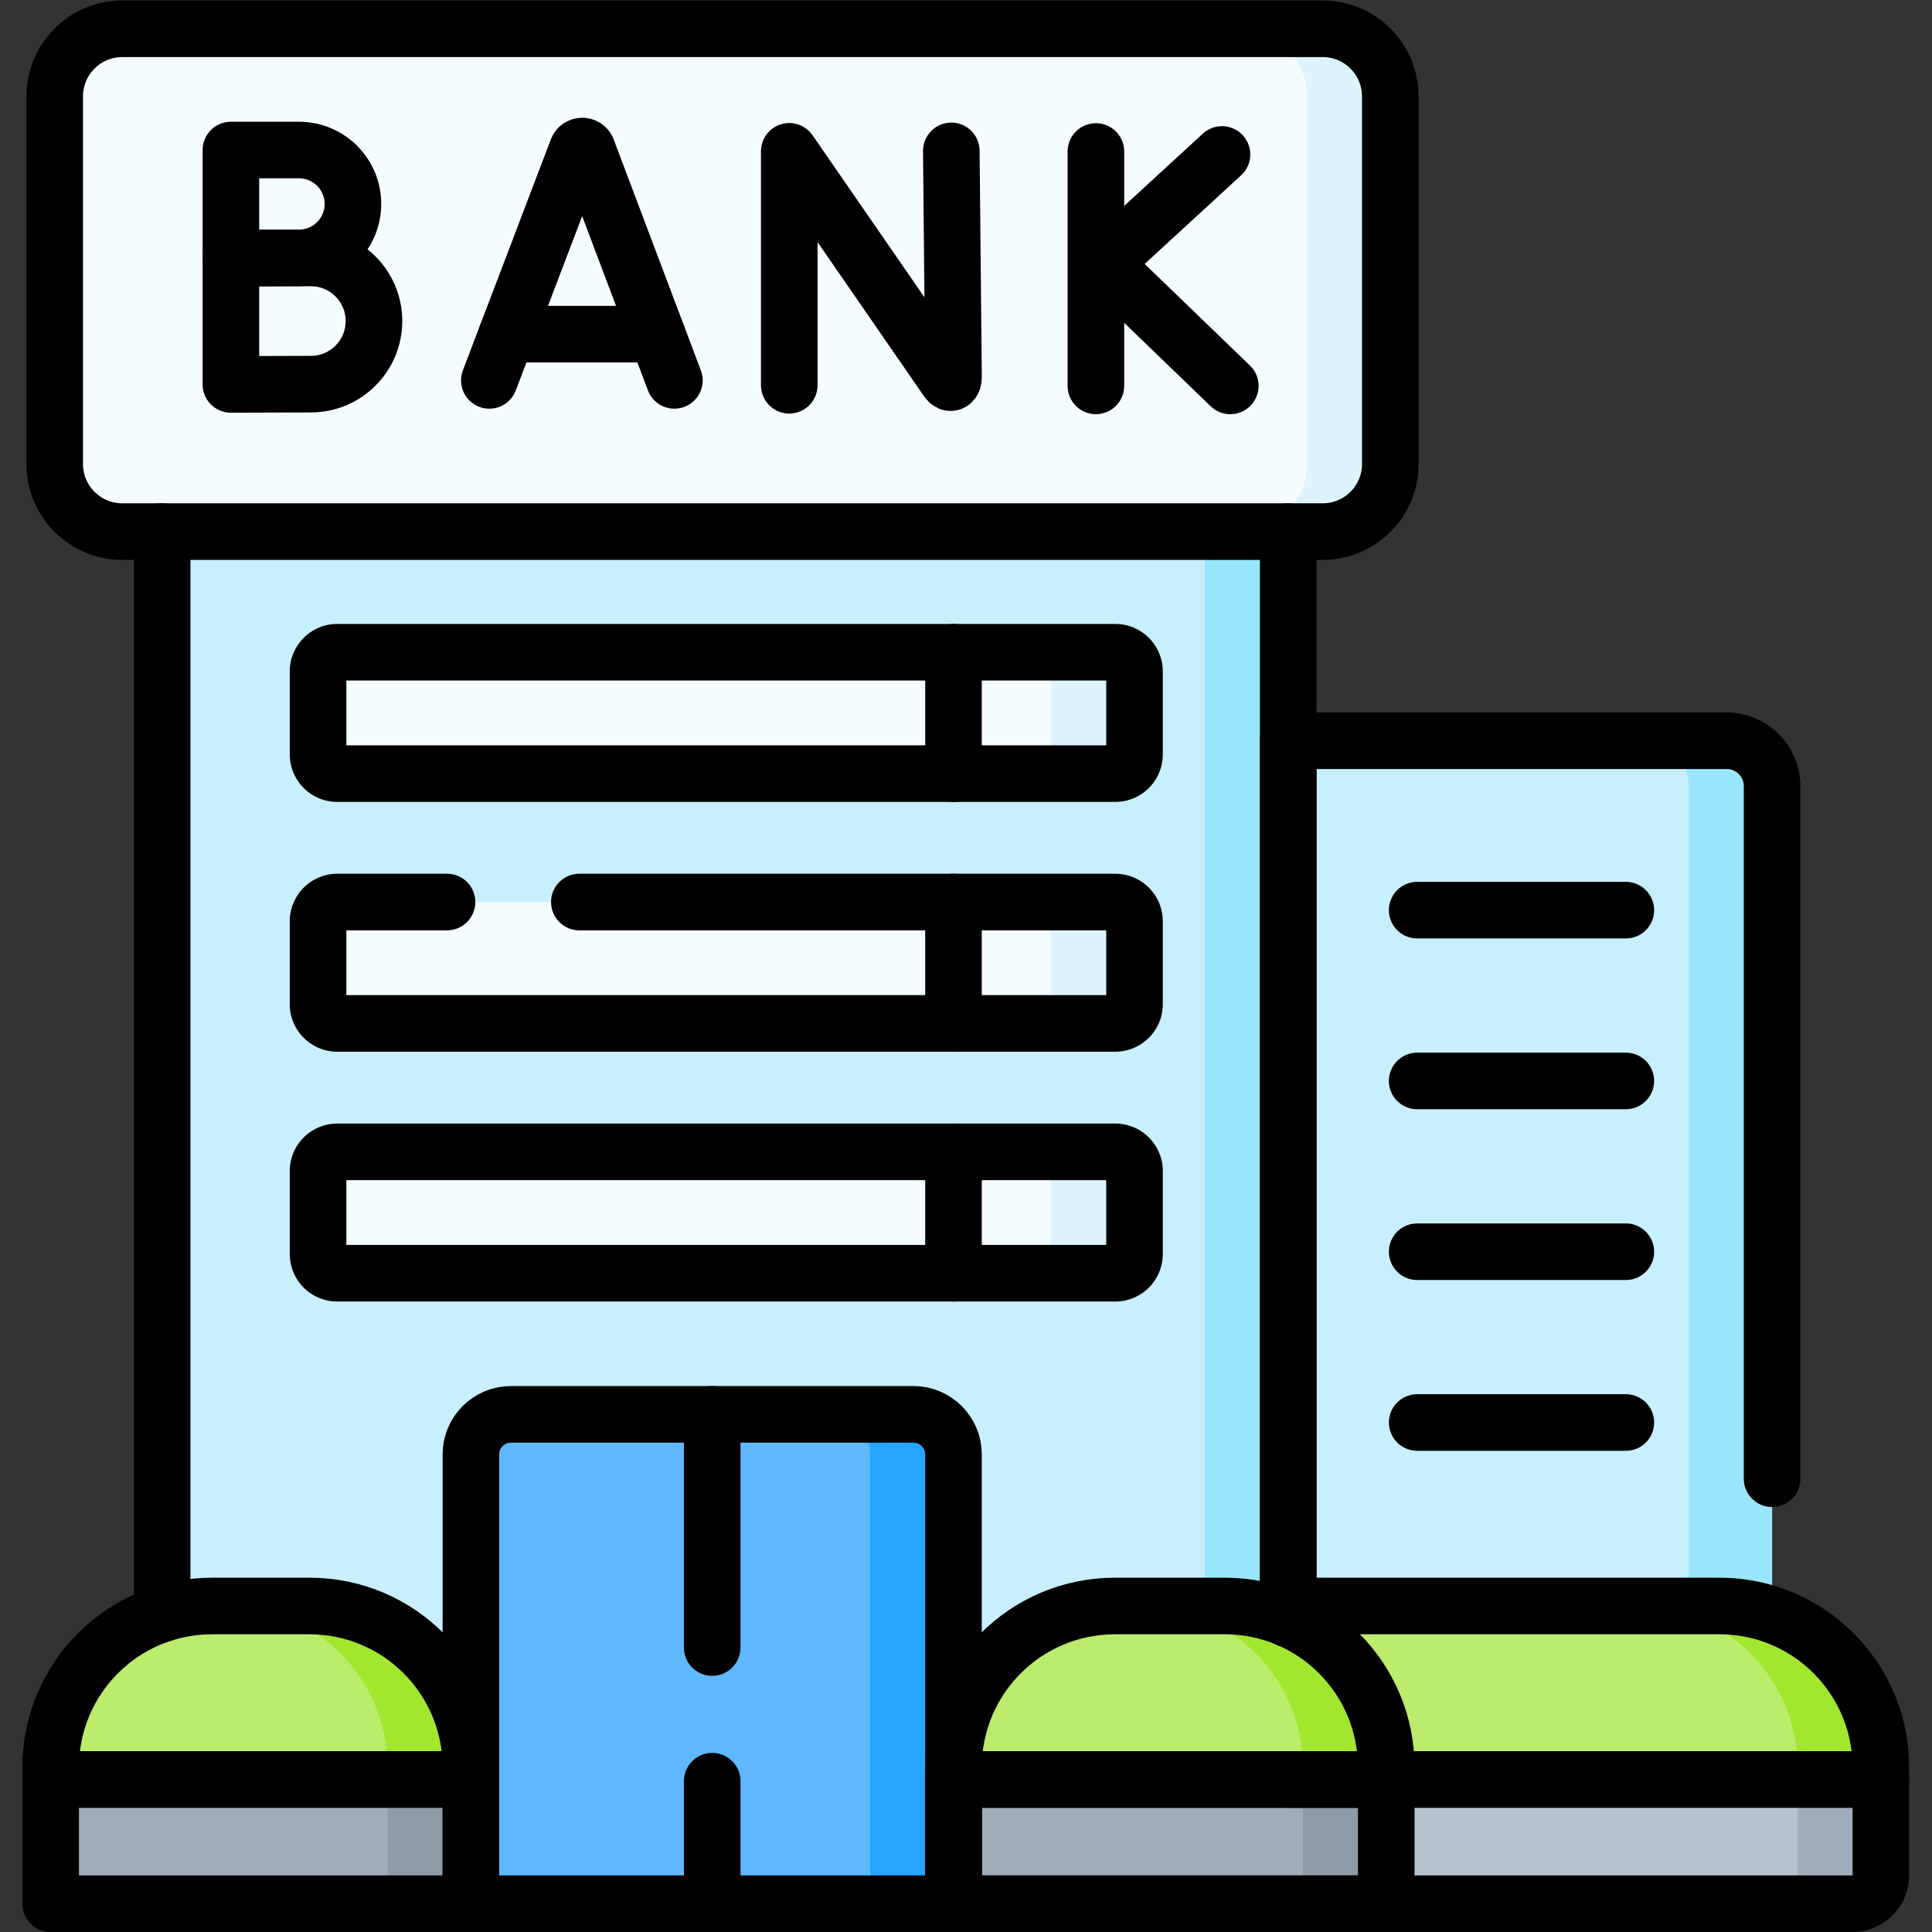 <svg xmlns="http://www.w3.org/2000/svg" xmlns:xlink="http://www.w3.org/1999/xlink" version="1.1" width="512" height="512" x="0" y="0" viewBox="0 0 682.667 682.667" style="enable-background:new 0 0 512 512" xml:space="preserve" class=""><rect x="0" y="0" width="682.667" height="682.667" fill="#333333" stroke="none"/><g><defs><clipPath id="a" clipPathUnits="userSpaceOnUse"><path d="M0 512h512V0H0Z" fill="#000000" opacity="1" data-original="#000000"/></clipPath></defs><path d="M341.471 7.5H42.979v394.783h298.492z" style="fill-opacity:1;fill-rule:nonzero;stroke:none" transform="matrix(1.333 0 0 -1.333 0 682.667)" fill="#c8effe" data-original="#c8effe" class=""/><path d="M319.387 7.5h22.084v394.783h-22.084z" style="fill-opacity:1;fill-rule:nonzero;stroke:none" transform="matrix(1.333 0 0 -1.333 0 682.667)" fill="#99e6fc" data-original="#99e6fc"/><g clip-path="url(#a)" transform="matrix(1.333 0 0 -1.333 0 682.667)"><path d="M0 0h-127.925v119.089c0 5.869 4.759 10.628 10.628 10.628h106.67c5.869 0 10.627-4.759 10.627-10.628Z" style="fill-opacity:1;fill-rule:nonzero;stroke:none" transform="translate(252.75 7.5)" fill="#60b8fe" data-original="#60b8fe"/><path d="M0 0h-22.085c5.87 0 10.628-4.758 10.628-10.627v-119.09h22.084v119.09C10.627-4.758 5.869 0 0 0" style="fill-opacity:1;fill-rule:nonzero;stroke:none" transform="translate(242.123 137.217)" fill="#27a5fe" data-original="#27a5fe"/><path d="M0 0h128.269v296.244c0 6.647-5.389 12.036-12.037 12.036H0Z" style="fill-opacity:1;fill-rule:nonzero;stroke:none" transform="translate(341.47 7.5)" fill="#c8effe" data-original="#c8effe" class=""/><path d="M0 0h-22.085c6.647 0 12.037-5.389 12.037-12.037V-308.28h22.084v296.243C12.036-5.389 6.647 0 0 0" style="fill-opacity:1;fill-rule:nonzero;stroke:none" transform="translate(457.703 315.78)" fill="#99e6fc" data-original="#99e6fc"/><path d="M0 0h238.241a7.582 7.582 0 0 1 7.583 7.583v25.353H0Z" style="fill-opacity:1;fill-rule:nonzero;stroke:none" transform="translate(252.75 7.5)" fill="#b6c4cf" data-original="#b6c4cf"/><path d="M0 0v-25.353a7.584 7.584 0 0 0-7.584-7.583h22.085a7.584 7.584 0 0 1 7.583 7.583V0z" style="fill-opacity:1;fill-rule:nonzero;stroke:none" transform="translate(476.49 40.436)" fill="#9facba" data-original="#9facba"/><path d="M252.75 7.5h114.71v32.936H252.75Z" style="fill-opacity:1;fill-rule:nonzero;stroke:none" fill="#b6c4cf" data-original="#b6c4cf"/><path d="M252.75 7.5h114.71v32.936H252.75Z" style="fill-opacity:1;fill-rule:nonzero;stroke:none" fill="#b6c4cf" data-original="#b6c4cf"/><path d="M252.75 7.5h114.71v32.936H252.75Z" style="fill-opacity:1;fill-rule:nonzero;stroke:none" fill="#9facba" data-original="#9facba"/><path d="M345.375 7.5h22.085v32.936h-22.085Z" style="fill-opacity:1;fill-rule:nonzero;stroke:none" fill="#8d9ca8" data-original="#8d9ca8"/><path d="M0 0h114.313c23.633 0 42.791-19.158 42.791-42.79v-3.191H0Z" style="fill-opacity:1;fill-rule:nonzero;stroke:none" transform="translate(341.47 86.417)" fill="#bbec6c" data-original="#bbec6c"/><path d="M0 0h-22.084c23.632 0 42.79-19.158 42.79-42.79v-3.191H42.79v3.191C42.79-19.158 23.633 0 0 0" style="fill-opacity:1;fill-rule:nonzero;stroke:none" transform="translate(455.784 86.417)" fill="#a2e62e" data-original="#a2e62e"/><path d="M0 0h29.13c23.632 0 42.79-19.158 42.79-42.79v-3.191H-42.79v3.191C-42.79-19.158-23.632 0 0 0" style="fill-opacity:1;fill-rule:nonzero;stroke:none" transform="translate(295.54 86.417)" fill="#bbec6c" data-original="#bbec6c"/><path d="M0 0h-22.085c23.633 0 42.79-19.158 42.79-42.79v-3.191H42.79v3.191C42.79-19.158 23.632 0 0 0" style="fill-opacity:1;fill-rule:nonzero;stroke:none" transform="translate(324.67 86.417)" fill="#a2e62e" data-original="#a2e62e"/><path d="M13.426 7.5h111.399v32.936H13.426Z" style="fill-opacity:1;fill-rule:nonzero;stroke:none" fill="#9facba" data-original="#9facba"/><path d="M102.741 7.5h22.084v32.936h-22.084z" style="fill-opacity:1;fill-rule:nonzero;stroke:none" fill="#8d9ca8" data-original="#8d9ca8"/><path d="M0 0h25.819c23.633 0 42.79-19.158 42.79-42.79v-3.191H-42.79v3.191C-42.79-19.158-23.633 0 0 0" style="fill-opacity:1;fill-rule:nonzero;stroke:none" transform="translate(56.216 86.417)" fill="#bbec6c" data-original="#bbec6c"/><path d="M0 0h-22.084c23.632 0 42.79-19.158 42.79-42.79v-3.191H42.79v3.191C42.79-19.158 23.633 0 0 0" style="fill-opacity:1;fill-rule:nonzero;stroke:none" transform="translate(82.035 86.417)" fill="#a2e62e" data-original="#a2e62e"/><path d="M0 0h-318.173c-9.902 0-17.931 8.028-17.931 17.931v97.428c0 9.903 8.029 17.931 17.931 17.931H0c9.903 0 17.931-8.028 17.931-17.931V17.931C17.931 8.028 9.903 0 0 0" style="fill-opacity:1;fill-rule:nonzero;stroke:none" transform="translate(350.603 371.21)" fill="#f5fcff" data-original="#f5fcff" class=""/><path d="M0 0h-22.085c9.903 0 17.932-8.028 17.932-17.931v-97.428c0-9.903-8.029-17.931-17.932-17.931H0c9.903 0 17.931 8.028 17.931 17.931v97.428C17.931-8.028 9.903 0 0 0" style="fill-opacity:1;fill-rule:nonzero;stroke:none" transform="translate(350.603 504.5)" fill="#ddf4fe" data-original="#ddf4fe"/><path d="M0 0h-206.232a5.094 5.094 0 0 0-5.094 5.094v21.984a5.094 5.094 0 0 0 5.094 5.094H0a5.094 5.094 0 0 0 5.094-5.094V5.094A5.094 5.094 0 0 0 0 0" style="fill-opacity:1;fill-rule:nonzero;stroke:none" transform="translate(295.635 174.625)" fill="#f5fcff" data-original="#f5fcff" class=""/><path d="M0 0h-22.085a5.094 5.094 0 0 0 5.094-5.094v-21.984a5.094 5.094 0 0 0-5.094-5.094H0a5.094 5.094 0 0 1 5.094 5.094v21.984A5.094 5.094 0 0 1 0 0" style="fill-opacity:1;fill-rule:nonzero;stroke:none" transform="translate(295.635 206.797)" fill="#ddf4fe" data-original="#ddf4fe"/><path d="M0 0h-206.232a5.094 5.094 0 0 0-5.094 5.094v21.984a5.094 5.094 0 0 0 5.094 5.094H0a5.094 5.094 0 0 0 5.094-5.094V5.094A5.094 5.094 0 0 0 0 0" style="fill-opacity:1;fill-rule:nonzero;stroke:none" transform="translate(295.635 240.844)" fill="#f5fcff" data-original="#f5fcff" class=""/><path d="M0 0h-22.085a5.094 5.094 0 0 0 5.094-5.094v-21.984a5.094 5.094 0 0 0-5.094-5.094H0a5.094 5.094 0 0 1 5.094 5.094v21.984A5.094 5.094 0 0 1 0 0" style="fill-opacity:1;fill-rule:nonzero;stroke:none" transform="translate(295.635 273.016)" fill="#ddf4fe" data-original="#ddf4fe"/><path d="M0 0h-206.232a5.094 5.094 0 0 0-5.094 5.094v21.984a5.094 5.094 0 0 0 5.094 5.094H0a5.094 5.094 0 0 0 5.094-5.094V5.094A5.094 5.094 0 0 0 0 0" style="fill-opacity:1;fill-rule:nonzero;stroke:none" transform="translate(295.635 307.062)" fill="#f5fcff" data-original="#f5fcff" class=""/><path d="M0 0h-22.085a5.094 5.094 0 0 0 5.094-5.094v-21.984a5.094 5.094 0 0 0-5.094-5.094H0a5.094 5.094 0 0 1 5.094 5.094v21.984A5.094 5.094 0 0 1 0 0" style="fill-opacity:1;fill-rule:nonzero;stroke:none" transform="translate(295.635 339.234)" fill="#ddf4fe" data-original="#ddf4fe"/><path d="M0 0v286.88" style="stroke-width:15;stroke-linecap:round;stroke-linejoin:round;stroke-miterlimit:10;stroke-dasharray:none;stroke-opacity:1" transform="translate(42.98 84.33)" fill="none" stroke="#000000" stroke-width="15" stroke-linecap="round" stroke-linejoin="round" stroke-miterlimit="10" stroke-dasharray="none" stroke-opacity="" data-original="#000000" class=""/><path d="M0 0v288.22" style="stroke-width:15;stroke-linecap:round;stroke-linejoin:round;stroke-miterlimit:10;stroke-dasharray:none;stroke-opacity:1" transform="translate(341.47 82.99)" fill="none" stroke="#000000" stroke-width="15" stroke-linecap="round" stroke-linejoin="round" stroke-miterlimit="10" stroke-dasharray="none" stroke-opacity="" data-original="#000000" class=""/><path d="M0 0h-127.925v119.089c0 5.869 4.759 10.628 10.628 10.628h106.67c5.869 0 10.627-4.759 10.627-10.628Z" style="stroke-width:15;stroke-linecap:round;stroke-linejoin:round;stroke-miterlimit:10;stroke-dasharray:none;stroke-opacity:1" transform="translate(252.75 7.5)" fill="none" stroke="#000000" stroke-width="15" stroke-linecap="round" stroke-linejoin="round" stroke-miterlimit="10" stroke-dasharray="none" stroke-opacity="" data-original="#000000" class=""/><path d="M0 0V232.79h116.23c6.65 0 12.041-5.39 12.041-12.04V37.163" style="stroke-width:15;stroke-linecap:round;stroke-linejoin:round;stroke-miterlimit:10;stroke-dasharray:none;stroke-opacity:1" transform="translate(341.47 82.99)" fill="none" stroke="#000000" stroke-width="15" stroke-linecap="round" stroke-linejoin="round" stroke-miterlimit="10" stroke-dasharray="none" stroke-opacity="" data-original="#000000" class=""/><path d="M0 0h238.241a7.582 7.582 0 0 1 7.583 7.583v25.353H0Z" style="stroke-width:15;stroke-linecap:round;stroke-linejoin:round;stroke-miterlimit:10;stroke-dasharray:none;stroke-opacity:1" transform="translate(252.75 7.5)" fill="none" stroke="#000000" stroke-width="15" stroke-linecap="round" stroke-linejoin="round" stroke-miterlimit="10" stroke-dasharray="none" stroke-opacity="" data-original="#000000" class=""/><path d="M252.75 7.5h114.71v32.936H252.75Z" style="stroke-width:15;stroke-linecap:round;stroke-linejoin:round;stroke-miterlimit:10;stroke-dasharray:none;stroke-opacity:1" fill="none" stroke="#000000" stroke-width="15" stroke-linecap="round" stroke-linejoin="round" stroke-miterlimit="10" stroke-dasharray="none" stroke-opacity="" data-original="#000000" class=""/><path d="M0 0v3.43h114.311c4.889 0 9.58-.82 13.96-2.33 16.779-5.78 28.83-21.72 28.83-40.46v-3.19H0" style="stroke-width:15;stroke-linecap:round;stroke-linejoin:round;stroke-miterlimit:10;stroke-dasharray:none;stroke-opacity:1" transform="translate(341.47 82.99)" fill="none" stroke="#000000" stroke-width="15" stroke-linecap="round" stroke-linejoin="round" stroke-miterlimit="10" stroke-dasharray="none" stroke-opacity="" data-original="#000000" class=""/><path d="M0 0h29.13c23.632 0 42.79-19.158 42.79-42.79v-3.191H-42.79v3.191C-42.79-19.158-23.632 0 0 0Z" style="stroke-width:15;stroke-linecap:round;stroke-linejoin:round;stroke-miterlimit:10;stroke-dasharray:none;stroke-opacity:1" transform="translate(295.54 86.417)" fill="none" stroke="#000000" stroke-width="15" stroke-linecap="round" stroke-linejoin="round" stroke-miterlimit="10" stroke-dasharray="none" stroke-opacity="" data-original="#000000" class=""/><path d="M13.426 7.5h111.399v32.936H13.426Z" style="stroke-width:15;stroke-linecap:round;stroke-linejoin:round;stroke-miterlimit:10;stroke-dasharray:none;stroke-opacity:1" fill="none" stroke="#000000" stroke-width="15" stroke-linecap="round" stroke-linejoin="round" stroke-miterlimit="10" stroke-dasharray="none" stroke-opacity="" data-original="#000000" class=""/><path d="M0 0h25.819c23.633 0 42.79-19.158 42.79-42.79v-3.191H-42.79v3.191C-42.79-19.158-23.633 0 0 0Z" style="stroke-width:15;stroke-linecap:round;stroke-linejoin:round;stroke-miterlimit:10;stroke-dasharray:none;stroke-opacity:1" transform="translate(56.216 86.417)" fill="none" stroke="#000000" stroke-width="15" stroke-linecap="round" stroke-linejoin="round" stroke-miterlimit="10" stroke-dasharray="none" stroke-opacity="" data-original="#000000" class=""/><path d="M0 0h-318.173c-9.902 0-17.931 8.028-17.931 17.931v97.428c0 9.903 8.029 17.931 17.931 17.931H0c9.903 0 17.931-8.028 17.931-17.931V17.931C17.931 8.028 9.903 0 0 0Z" style="stroke-width:15;stroke-linecap:round;stroke-linejoin:round;stroke-miterlimit:10;stroke-dasharray:none;stroke-opacity:1" transform="translate(350.603 371.21)" fill="none" stroke="#000000" stroke-width="15" stroke-linecap="round" stroke-linejoin="round" stroke-miterlimit="10" stroke-dasharray="none" stroke-opacity="" data-original="#000000" class=""/><path d="m0 0 23.329 61.253c.477 1.166 2.127 1.167 2.606.003L49.052 0" style="stroke-width:15;stroke-linecap:round;stroke-linejoin:round;stroke-miterlimit:10;stroke-dasharray:none;stroke-opacity:1" transform="translate(129.712 411.295)" fill="none" stroke="#000000" stroke-width="15" stroke-linecap="round" stroke-linejoin="round" stroke-miterlimit="10" stroke-dasharray="none" stroke-opacity="" data-original="#000000" class=""/><path d="M0 0h39.759" style="stroke-width:15;stroke-linecap:round;stroke-linejoin:round;stroke-miterlimit:10;stroke-dasharray:none;stroke-opacity:1" transform="translate(134.38 423.55)" fill="none" stroke="#000000" stroke-width="15" stroke-linecap="round" stroke-linejoin="round" stroke-miterlimit="10" stroke-dasharray="none" stroke-opacity="" data-original="#000000" class=""/><path d="M0 0v62.012L41.927 1.3c.777-1.122 1.609-.572 1.609.794l-.58 60.034" style="stroke-width:15;stroke-linecap:round;stroke-linejoin:round;stroke-miterlimit:10;stroke-dasharray:none;stroke-opacity:1" transform="translate(209.214 410.002)" fill="none" stroke="#000000" stroke-width="15" stroke-linecap="round" stroke-linejoin="round" stroke-miterlimit="10" stroke-dasharray="none" stroke-opacity="" data-original="#000000" class=""/><path d="M0 0v-62.128" style="stroke-width:15;stroke-linecap:round;stroke-linejoin:round;stroke-miterlimit:10;stroke-dasharray:none;stroke-opacity:1" transform="translate(290.498 471.966)" fill="none" stroke="#000000" stroke-width="15" stroke-linecap="round" stroke-linejoin="round" stroke-miterlimit="10" stroke-dasharray="none" stroke-opacity="" data-original="#000000" class=""/><path d="m0 0-31.433-28.892L2.205-61.345" style="stroke-width:15;stroke-linecap:round;stroke-linejoin:round;stroke-miterlimit:10;stroke-dasharray:none;stroke-opacity:1" transform="translate(323.919 471.183)" fill="none" stroke="#000000" stroke-width="15" stroke-linecap="round" stroke-linejoin="round" stroke-miterlimit="10" stroke-dasharray="none" stroke-opacity="" data-original="#000000" class=""/><path d="M0 0c0-7.896-6.401-14.296-14.296-14.296-3.916 0-18.047-.063-18.047-.063v28.655h18.047C-6.401 14.296 0 7.896 0 0Z" style="stroke-width:15;stroke-linecap:round;stroke-linejoin:round;stroke-miterlimit:10;stroke-dasharray:none;stroke-opacity:1" transform="translate(93.552 458.063)" fill="none" stroke="#000000" stroke-width="15" stroke-linecap="round" stroke-linejoin="round" stroke-miterlimit="10" stroke-dasharray="none" stroke-opacity="" data-original="#000000" class=""/><path d="M0 0c0-9.236-7.486-16.723-16.723-16.723-4.58 0-21.198-.074-21.198-.074V16.723h21.198C-7.486 16.723 0 9.236 0 0Z" style="stroke-width:15;stroke-linecap:round;stroke-linejoin:round;stroke-miterlimit:10;stroke-dasharray:none;stroke-opacity:1" transform="translate(99.13 427.027)" fill="none" stroke="#000000" stroke-width="15" stroke-linecap="round" stroke-linejoin="round" stroke-miterlimit="10" stroke-dasharray="none" stroke-opacity="" data-original="#000000" class=""/><path d="M0 0v61.815" style="stroke-width:15;stroke-linecap:round;stroke-linejoin:round;stroke-miterlimit:10;stroke-dasharray:none;stroke-opacity:1" transform="translate(188.788 75.402)" fill="none" stroke="#000000" stroke-width="15" stroke-linecap="round" stroke-linejoin="round" stroke-miterlimit="10" stroke-dasharray="none" stroke-opacity="" data-original="#000000" class=""/><path d="M0 0v32.473" style="stroke-width:15;stroke-linecap:round;stroke-linejoin:round;stroke-miterlimit:10;stroke-dasharray:none;stroke-opacity:1" transform="translate(188.788 7.5)" fill="none" stroke="#000000" stroke-width="15" stroke-linecap="round" stroke-linejoin="round" stroke-miterlimit="10" stroke-dasharray="none" stroke-opacity="" data-original="#000000" class=""/><path d="M0 0h-206.232a5.094 5.094 0 0 0-5.094 5.094v21.984a5.094 5.094 0 0 0 5.094 5.094H0a5.094 5.094 0 0 0 5.094-5.094V5.094A5.094 5.094 0 0 0 0 0Z" style="stroke-width:15;stroke-linecap:round;stroke-linejoin:round;stroke-miterlimit:10;stroke-dasharray:none;stroke-opacity:1" transform="translate(295.635 174.625)" fill="none" stroke="#000000" stroke-width="15" stroke-linecap="round" stroke-linejoin="round" stroke-miterlimit="10" stroke-dasharray="none" stroke-opacity="" data-original="#000000" class=""/><path d="M0 0h142.059a5.094 5.094 0 0 0 5.093-5.094v-21.984a5.094 5.094 0 0 0-5.093-5.094H-64.174a5.094 5.094 0 0 0-5.094 5.094v21.984A5.094 5.094 0 0 0-64.174 0h29.089" style="stroke-width:15;stroke-linecap:round;stroke-linejoin:round;stroke-miterlimit:10;stroke-dasharray:none;stroke-opacity:1" transform="translate(153.576 273.016)" fill="none" stroke="#000000" stroke-width="15" stroke-linecap="round" stroke-linejoin="round" stroke-miterlimit="10" stroke-dasharray="none" stroke-opacity="" data-original="#000000" class=""/><path d="M0 0h-206.232a5.094 5.094 0 0 0-5.094 5.094v21.984a5.094 5.094 0 0 0 5.094 5.094H0a5.094 5.094 0 0 0 5.094-5.094V5.094A5.094 5.094 0 0 0 0 0Z" style="stroke-width:15;stroke-linecap:round;stroke-linejoin:round;stroke-miterlimit:10;stroke-dasharray:none;stroke-opacity:1" transform="translate(295.635 307.062)" fill="none" stroke="#000000" stroke-width="15" stroke-linecap="round" stroke-linejoin="round" stroke-miterlimit="10" stroke-dasharray="none" stroke-opacity="" data-original="#000000" class=""/><path d="M0 0h55.31" style="stroke-width:15;stroke-linecap:round;stroke-linejoin:round;stroke-miterlimit:10;stroke-dasharray:none;stroke-opacity:1" transform="translate(375.662 270.866)" fill="none" stroke="#000000" stroke-width="15" stroke-linecap="round" stroke-linejoin="round" stroke-miterlimit="10" stroke-dasharray="none" stroke-opacity="" data-original="#000000" class=""/><path d="M0 0h55.31" style="stroke-width:15;stroke-linecap:round;stroke-linejoin:round;stroke-miterlimit:10;stroke-dasharray:none;stroke-opacity:1" transform="translate(375.662 225.596)" fill="none" stroke="#000000" stroke-width="15" stroke-linecap="round" stroke-linejoin="round" stroke-miterlimit="10" stroke-dasharray="none" stroke-opacity="" data-original="#000000" class=""/><path d="M0 0h55.31" style="stroke-width:15;stroke-linecap:round;stroke-linejoin:round;stroke-miterlimit:10;stroke-dasharray:none;stroke-opacity:1" transform="translate(375.662 180.326)" fill="none" stroke="#000000" stroke-width="15" stroke-linecap="round" stroke-linejoin="round" stroke-miterlimit="10" stroke-dasharray="none" stroke-opacity="" data-original="#000000" class=""/><path d="M0 0h55.31" style="stroke-width:15;stroke-linecap:round;stroke-linejoin:round;stroke-miterlimit:10;stroke-dasharray:none;stroke-opacity:1" transform="translate(375.662 135.056)" fill="none" stroke="#000000" stroke-width="15" stroke-linecap="round" stroke-linejoin="round" stroke-miterlimit="10" stroke-dasharray="none" stroke-opacity="" data-original="#000000" class=""/><path d="M0 0v32.18" style="stroke-width:15;stroke-linecap:round;stroke-linejoin:round;stroke-miterlimit:10;stroke-dasharray:none;stroke-opacity:1" transform="translate(252.75 240.84)" fill="none" stroke="#000000" stroke-width="15" stroke-linecap="round" stroke-linejoin="round" stroke-miterlimit="10" stroke-dasharray="none" stroke-opacity="" data-original="#000000" class=""/><path d="M0 0v32.17" style="stroke-width:15;stroke-linecap:round;stroke-linejoin:round;stroke-miterlimit:10;stroke-dasharray:none;stroke-opacity:1" transform="translate(252.75 307.06)" fill="none" stroke="#000000" stroke-width="15" stroke-linecap="round" stroke-linejoin="round" stroke-miterlimit="10" stroke-dasharray="none" stroke-opacity="" data-original="#000000" class=""/><path d="M0 0v32.17" style="stroke-width:15;stroke-linecap:round;stroke-linejoin:round;stroke-miterlimit:10;stroke-dasharray:none;stroke-opacity:1" transform="translate(252.75 174.63)" fill="none" stroke="#000000" stroke-width="15" stroke-linecap="round" stroke-linejoin="round" stroke-miterlimit="10" stroke-dasharray="none" stroke-opacity="" data-original="#000000" class=""/></g></g></svg>